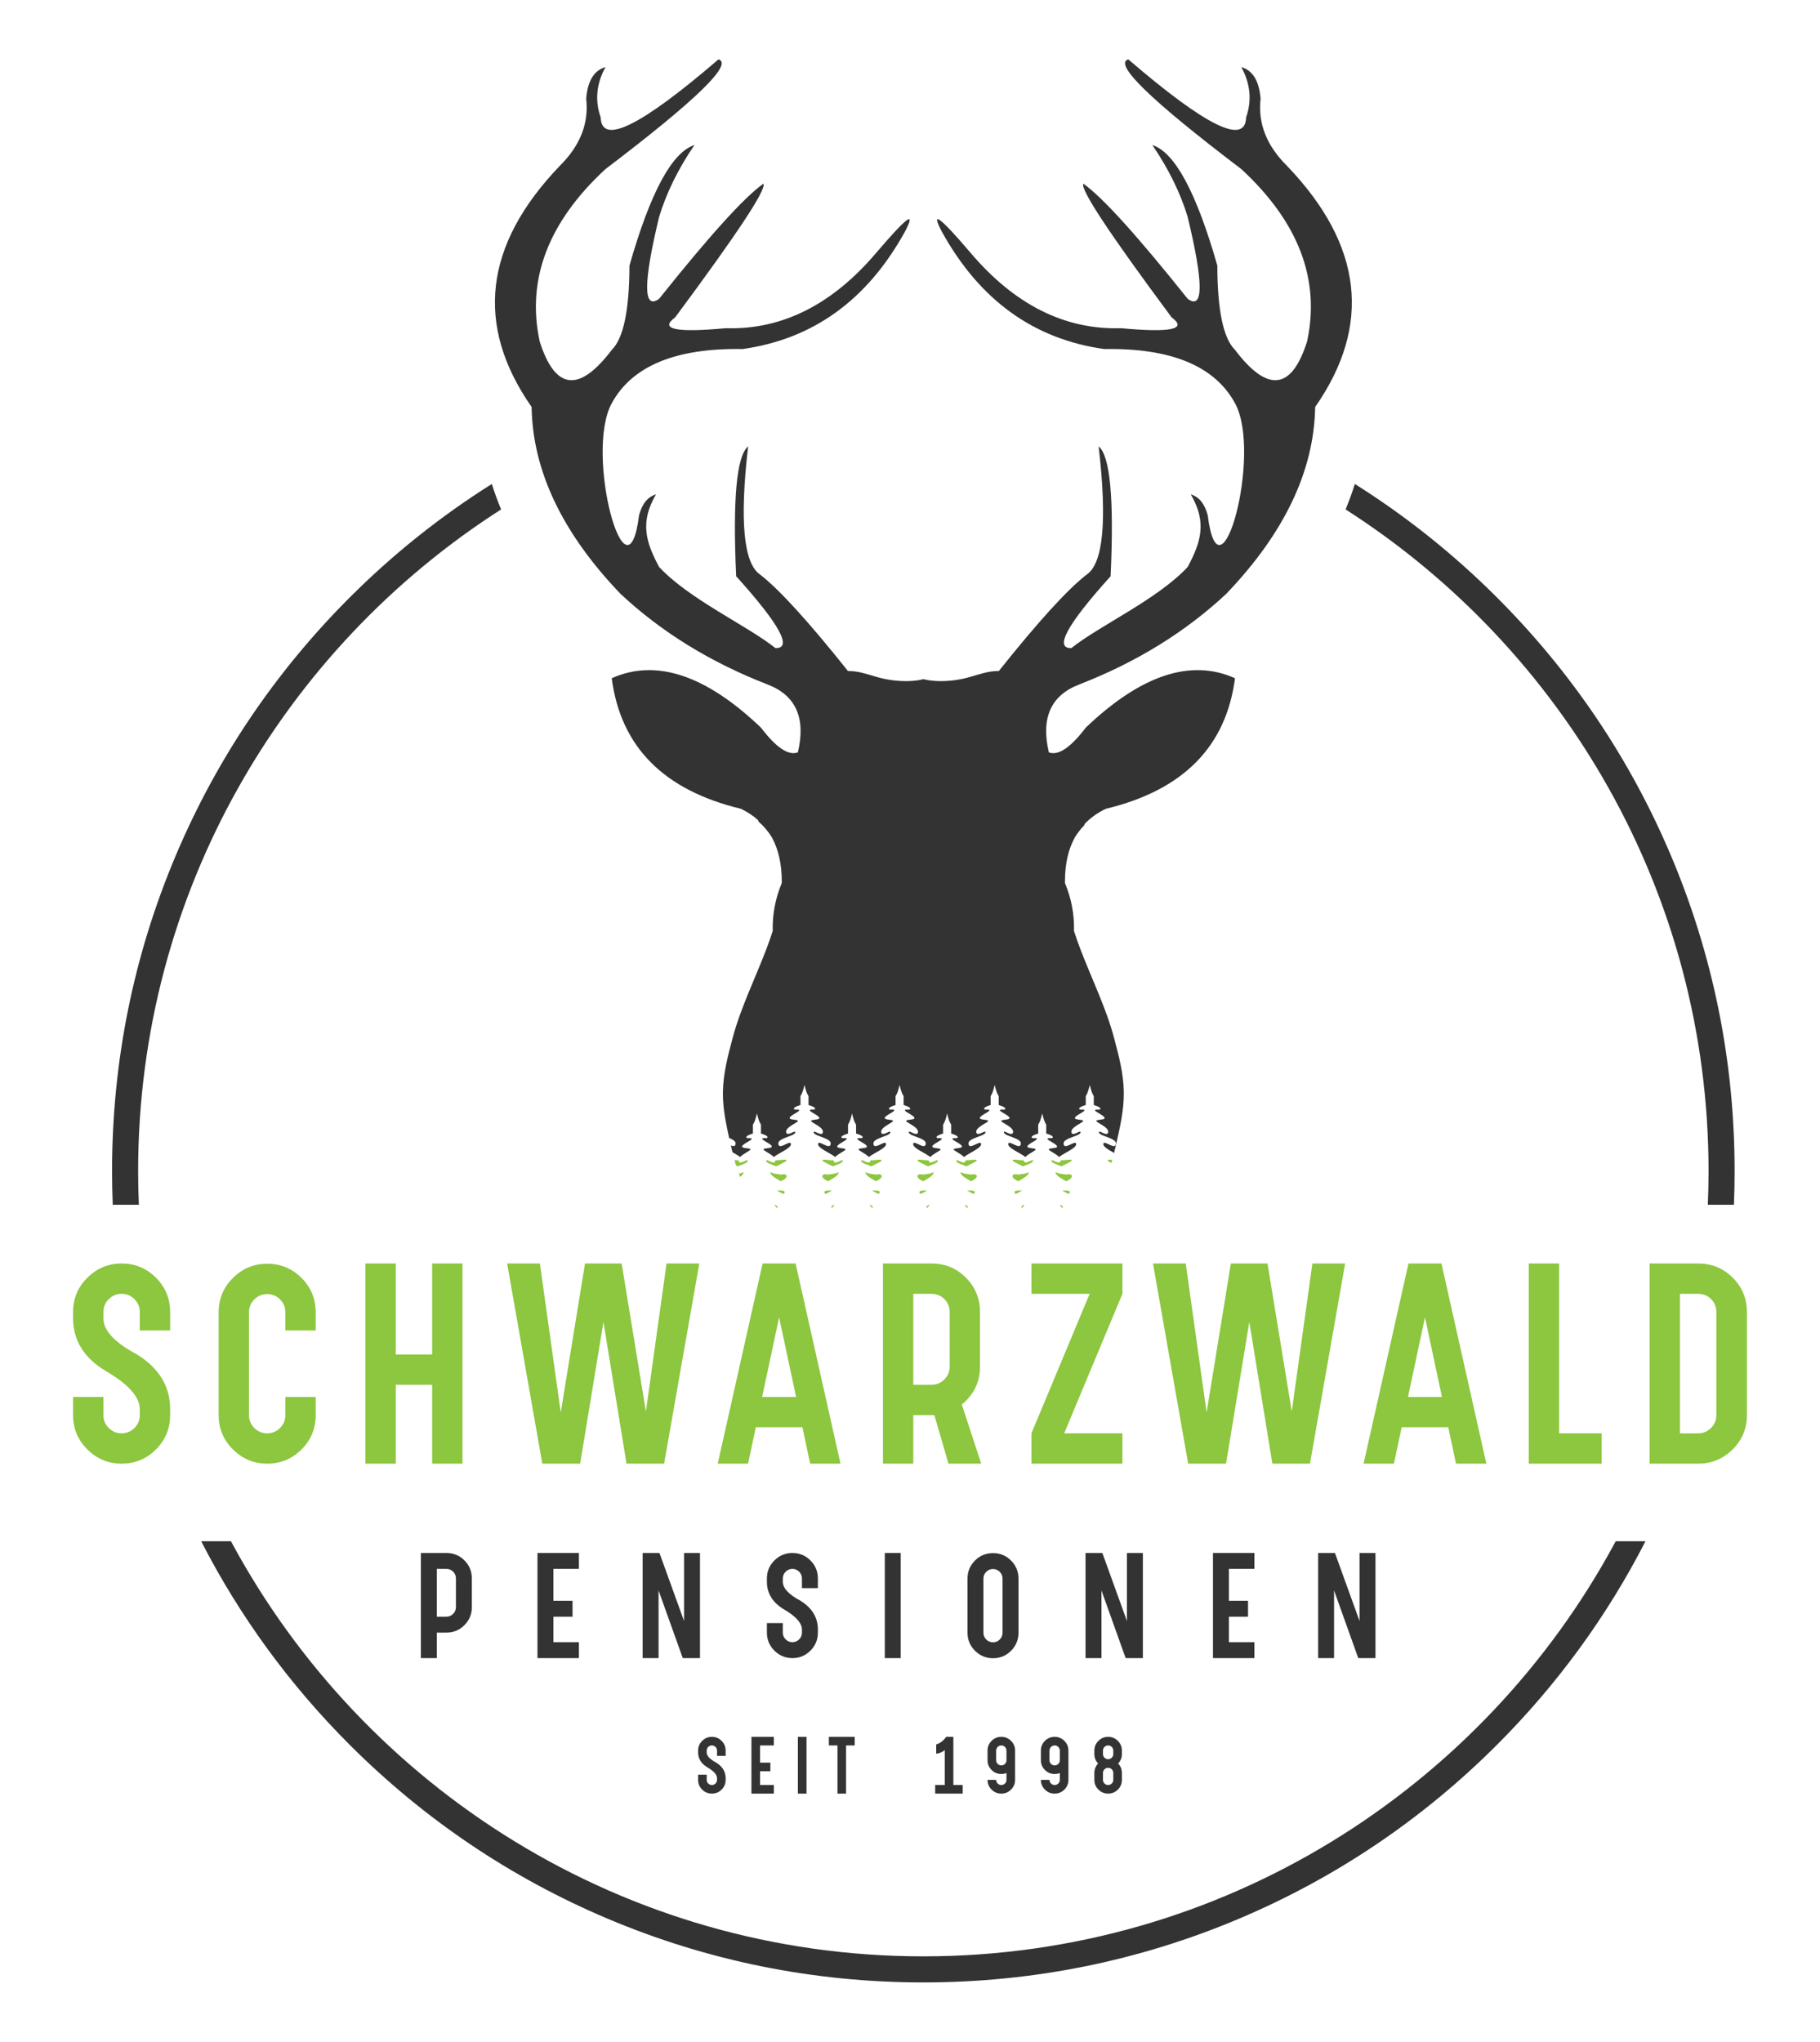 <?xml version="1.0" encoding="UTF-8"?>
<!-- Generator: Adobe Illustrator 17.0.0, SVG Export Plug-In . SVG Version: 6.00 Build 0)  -->
<svg xmlns="http://www.w3.org/2000/svg" xmlns:xlink="http://www.w3.org/1999/xlink" version="1.1" id="Layer_1" x="0px" y="0px" width="960.096px" height="1077.108px" viewBox="528.272 209.896 960.096 1077.108" xml:space="preserve">
<g>
	<g>
		<g>
			<g>
				<g>
					<path fill="#8DC63F" d="M566.823,905.232v-3.2c0-7.081,2.516-13.118,7.551-18.11c5.034-4.991,11.049-7.487,18.047-7.487       c7.082,0,13.119,2.496,18.11,7.487c4.992,4.992,7.488,11.029,7.488,18.11v9.728H602.02v-9.728c0-2.644-0.94-4.905-2.816-6.783       c-1.877-1.876-4.14-2.815-6.783-2.815c-2.646,0-4.908,0.939-6.784,2.815c-1.878,1.878-2.815,4.14-2.815,6.783v3.328       c0,6.399,5.843,12.715,17.534,18.942c11.775,7.254,17.663,16.895,17.663,28.926v3.2c0,7.083-2.496,13.118-7.488,18.11       c-4.992,4.991-11.029,7.487-18.11,7.487c-6.998,0-13.013-2.496-18.047-7.487c-5.035-4.992-7.551-11.027-7.551-18.11v-9.6       h15.999v9.6c0,2.646,0.938,4.907,2.815,6.783c1.876,1.878,4.138,2.815,6.784,2.815c2.644,0,4.906-0.938,6.783-2.815       c1.876-1.876,2.816-4.138,2.816-6.783v-3.2c-0.086-6.399-5.974-13.033-17.663-19.902       C572.667,926.459,566.823,917.093,566.823,905.232z"></path>
					<path fill="#8DC63F" d="M659.616,956.428c0,2.646,0.938,4.907,2.815,6.783c1.876,1.878,4.138,2.815,6.784,2.815       c2.644,0,4.906-0.938,6.783-2.815c1.876-1.876,2.816-4.138,2.816-6.783v-9.6h15.999v9.6c0,7.083-2.496,13.118-7.488,18.11       c-4.992,4.991-11.029,7.487-18.11,7.487c-6.998,0-13.013-2.496-18.047-7.487c-5.035-4.992-7.551-11.027-7.551-18.11V902.16       c0-7.082,2.516-13.119,7.551-18.111c5.034-4.991,11.049-7.487,18.047-7.487c7.082,0,13.119,2.496,18.11,7.487       c4.992,4.992,7.488,11.029,7.488,18.111v9.599h-15.999v-9.599c0-2.645-0.94-4.906-2.816-6.784       c-1.877-1.876-4.14-2.815-6.783-2.815c-2.646,0-4.908,0.939-6.784,2.815c-1.878,1.878-2.815,4.14-2.815,6.784V956.428z"></path>
					<path fill="#8DC63F" d="M737.049,940.429v41.597H721.05V876.434h15.999v47.996h19.198v-47.996h15.999v105.592h-15.999v-41.597       H737.049z"></path>
					<path fill="#8DC63F" d="M814.353,982.026l-18.559-105.592h17.279l11.007,78.586l12.799-78.586h19.326l12.799,78.074       l10.879-78.074h17.279l-18.559,105.592h-19.838l-12.159-74.746l-12.286,74.746H814.353z"></path>
					<path fill="#8DC63F" d="M947.974,876.434l23.678,105.592h-15.999l-4.096-19.198h-24.574l-4.096,19.198h-15.999l23.678-105.592       H947.974z M948.23,946.829l-8.959-41.98l-8.959,41.98H948.23z"></path>
					<path fill="#8DC63F" d="M1019.648,876.434c7.167,0,13.225,2.496,18.175,7.487c4.947,4.992,7.423,11.029,7.423,18.11v28.798       c0,7.084-2.476,13.1-7.423,18.047c-0.685,0.684-1.408,1.324-2.176,1.92l10.239,31.229h-17.279l-7.423-25.598h-11.135v25.598       H994.05V876.434H1019.648z M1019.648,940.429c2.644,0,4.905-0.938,6.783-2.815c1.876-1.876,2.816-4.138,2.816-6.784v-28.798       c0-2.644-0.918-4.905-2.752-6.783c-1.836-1.876-4.118-2.815-6.848-2.815h-9.599v47.996L1019.648,940.429L1019.648,940.429z"></path>
					<path fill="#8DC63F" d="M1103.095,892.433h-30.718v-15.999h47.996v15.999l-30.718,73.594h30.718v15.999h-47.996v-15.999       L1103.095,892.433z"></path>
					<path fill="#8DC63F" d="M1155.059,982.026l-18.558-105.592h17.278l11.007,78.586l12.799-78.586h19.327l12.799,78.074       l10.879-78.074h17.278l-18.559,105.592h-19.838l-12.159-74.746l-12.287,74.746H1155.059z"></path>
					<path fill="#8DC63F" d="M1288.68,876.434l23.678,105.592h-15.999l-4.095-19.198h-24.574l-4.096,19.198h-15.999l23.678-105.592       H1288.68z M1288.936,946.829l-8.959-41.98l-8.96,41.98H1288.936z"></path>
					<path fill="#8DC63F" d="M1334.757,876.434h15.998v89.593h22.398v15.999h-38.396V876.434z"></path>
					<path fill="#8DC63F" d="M1424.091,876.434c7.167,0,13.247,2.496,18.238,7.487c4.992,4.992,7.487,11.029,7.487,18.11v54.396       c0,7.083-2.518,13.118-7.551,18.11c-5.036,4.991-11.094,7.487-18.175,7.487h-25.598v-105.59H1424.091z M1424.091,966.027       c2.644,0,4.905-0.938,6.783-2.815c1.876-1.876,2.816-4.138,2.816-6.783v-54.396c0-2.644-0.918-4.905-2.752-6.783       c-1.836-1.876-4.118-2.815-6.848-2.815h-9.6v73.594h9.601V966.027z"></path>
				</g>
			</g>
			<g>
				<g>
					<path fill="#333333" d="M763.739,1029.142c3.765,0,6.947,1.311,9.547,3.934c2.599,2.622,3.899,5.793,3.899,9.513v15.128       c0,3.721-1.311,6.892-3.933,9.514s-5.793,3.934-9.513,3.934h-5.043v13.446h-8.404v-55.468L763.739,1029.142L763.739,1029.142z        M763.739,1062.759c1.389,0,2.577-0.493,3.563-1.479c0.985-0.985,1.479-2.174,1.479-3.563v-15.128       c0-1.389-0.482-2.576-1.446-3.563c-0.964-0.986-2.163-1.479-3.597-1.479h-5.043v25.213L763.739,1062.759L763.739,1062.759z"></path>
					<path fill="#333333" d="M811.811,1029.142h21.851v8.404h-13.447v16.809H830.3v8.404h-10.085v13.446h13.447v8.404h-21.851       V1029.142z"></path>
					<path fill="#333333" d="M889.129,1065.045v-35.902h8.404v55.468h-9.077l-12.774-35.701v35.701h-8.404v-55.468h8.875       L889.129,1065.045z"></path>
					<path fill="#333333" d="M932.83,1044.27v-1.682c0-3.72,1.321-6.891,3.967-9.513c2.644-2.623,5.804-3.934,9.48-3.934       c3.72,0,6.891,1.311,9.513,3.934c2.623,2.622,3.934,5.793,3.934,9.513v5.11h-8.404v-5.11c0-1.389-0.494-2.576-1.479-3.563       c-0.986-0.986-2.174-1.479-3.563-1.479c-1.39,0-2.578,0.493-3.563,1.479c-0.986,0.986-1.479,2.174-1.479,3.563v1.748       c0,3.362,3.069,6.68,9.211,9.951c6.186,3.811,9.278,8.875,9.278,15.194v1.682c0,3.721-1.311,6.891-3.934,9.513       c-2.622,2.622-5.793,3.934-9.513,3.934c-3.676,0-6.836-1.312-9.48-3.934c-2.646-2.622-3.967-5.792-3.967-9.513v-5.043h8.404       v5.043c0,1.39,0.493,2.577,1.479,3.563c0.985,0.987,2.173,1.479,3.563,1.479c1.389,0,2.577-0.492,3.563-1.479       c0.986-0.985,1.479-2.173,1.479-3.563v-1.682c-0.045-3.361-3.138-6.846-9.278-10.454       C935.899,1055.421,932.83,1050.501,932.83,1044.27z"></path>
					<path fill="#333333" d="M1003.425,1029.142v55.468h-8.404v-55.468H1003.425z"></path>
					<path fill="#333333" d="M1038.656,1042.656c0-3.72,1.311-6.892,3.933-9.514s5.793-3.933,9.514-3.933       c3.72,0,6.892,1.311,9.514,3.933s3.933,5.794,3.933,9.514v28.574c0,3.722-1.311,6.892-3.933,9.514s-5.794,3.934-9.514,3.934       c-3.676,0-6.836-1.312-9.479-3.934c-2.646-2.622-3.967-5.792-3.967-9.514L1038.656,1042.656L1038.656,1042.656z        M1047.059,1071.23c0,1.391,0.493,2.578,1.479,3.563c0.985,0.986,2.174,1.479,3.563,1.479s2.577-0.493,3.563-1.479       c0.985-0.985,1.479-2.173,1.479-3.563v-28.574c0-1.389-0.494-2.577-1.479-3.563c-0.986-0.985-2.175-1.479-3.563-1.479       c-1.39,0-2.578,0.493-3.563,1.479c-0.986,0.986-1.479,2.175-1.479,3.563V1071.23z"></path>
					<path fill="#333333" d="M1122.764,1065.045v-35.902h8.404v55.468h-9.077l-12.774-35.701v35.701h-8.403v-55.468h8.874       L1122.764,1065.045z"></path>
					<path fill="#333333" d="M1168.147,1029.142h21.851v8.404h-13.447v16.809h10.086v8.404h-10.086v13.446h13.447v8.404h-21.851       V1029.142z"></path>
					<path fill="#333333" d="M1245.465,1065.045v-35.902h8.404v55.468h-9.077l-12.774-35.701v35.701h-8.403v-55.468h8.874       L1245.465,1065.045z"></path>
				</g>
			</g>
			<g>
				<g>
					<g>
						<path fill="#8DC63F" d="M1112.6,821.996c0,0.347,0.823,0.856,1.96,1.443c0.161-0.557,0.318-1.115,0.47-1.676        C1113.69,821.634,1112.6,821.575,1112.6,821.996z"></path>
					</g>
					<g>
						<path fill="#8DC63F" d="M1082.934,822.419c0.265,1.064,2.929,1.822,5.28,2.755c2.457-1.259,5.462-2.516,5.462-3.179        c0-0.785-3.778,0.095-5.913-0.015c0,0.085,0.013,0.168-0.001,0.254C1087.327,824.957,1082.451,820.482,1082.934,822.419z"></path>
					</g>
					<g>
						<path fill="#8DC63F" d="M1062.441,821.996c0,0.663,3.004,1.92,5.461,3.179c2.351-0.933,5.014-1.691,5.279-2.755        c0.483-1.937-4.393,2.537-4.828-0.185c-0.013-0.086-0.001-0.169-0.001-0.254        C1066.219,822.09,1062.441,821.211,1062.441,821.996z"></path>
					</g>
					<g>
						<path fill="#8DC63F" d="M1032.775,822.419c0.265,1.064,2.929,1.822,5.279,2.755c2.458-1.259,5.462-2.516,5.462-3.179        c0-0.785-3.778,0.095-5.912-0.015c0,0.085,0.013,0.168-0.001,0.254C1037.168,824.957,1032.292,820.482,1032.775,822.419z"></path>
					</g>
					<g>
						<path fill="#8DC63F" d="M1070.865,828.232c-0.011-0.036-0.036-0.051-0.05-0.081c-0.645,0.732-2.609,1.066-4.403,1.185        c-0.676,0.235-1.273,0.317-1.668,0.055c-0.276,0-0.536-0.005-0.757-0.014c-1.959-0.085-2.756,1.792,1.449,3.677        C1068.227,831.473,1071.313,829.732,1070.865,828.232z"></path>
					</g>
					<g>
						<path fill="#8DC63F" d="M1088.823,847.175c0.134-0.198,0.203-0.405,0.121-0.639c-0.2-0.574-0.753-0.891-1.471-1.074        C1087.495,845.937,1087.895,846.536,1088.823,847.175z"></path>
					</g>
					<g>
						<path fill="#8DC63F" d="M1068.643,845.462c-0.719,0.183-1.271,0.5-1.471,1.074c-0.082,0.233-0.013,0.441,0.121,0.639        C1068.221,846.536,1068.621,845.937,1068.643,845.462z"></path>
					</g>
					<g>
						<path fill="#8DC63F" d="M1038.664,847.175c0.134-0.198,0.202-0.405,0.121-0.639c-0.2-0.574-0.753-0.891-1.471-1.074        C1037.336,845.937,1037.736,846.536,1038.664,847.175z"></path>
					</g>
					<g>
						<path fill="#8DC63F" d="M932.457,822.419c0.265,1.064,2.929,1.822,5.279,2.755c2.458-1.259,5.462-2.516,5.462-3.179        c0-0.785-3.778,0.095-5.912-0.015c0,0.085,0.013,0.168-0.001,0.254C936.85,824.957,931.974,820.482,932.457,822.419z"></path>
					</g>
					<g>
						<path fill="#8DC63F" d="M915.724,821.894c0.258,0.949,0.525,1.896,0.813,2.835c0.301,0.148,0.597,0.297,0.888,0.446        c2.351-0.933,5.014-1.691,5.279-2.755c0.483-1.937-4.393,2.537-4.828-0.185c-0.014-0.086-0.001-0.169-0.001-0.254        C917.251,822.013,916.495,821.965,915.724,821.894z"></path>
					</g>
					<g>
						<path fill="#8DC63F" d="M1092.13,829.376c-0.221,0.01-0.48,0.014-0.757,0.014c-0.395,0.262-0.993,0.18-1.668-0.055        c-1.794-0.119-3.759-0.453-4.403-1.185c-0.014,0.031-0.039,0.046-0.05,0.081c-0.449,1.501,2.637,3.242,5.429,4.822        C1094.886,831.169,1094.09,829.291,1092.13,829.376z"></path>
					</g>
					<g>
						<path fill="#8DC63F" d="M982.616,822.419c0.265,1.064,2.929,1.822,5.279,2.755c2.458-1.259,5.462-2.516,5.462-3.179        c0-0.785-3.778,0.095-5.912-0.015c0,0.085,0.013,0.168-0.001,0.254C987.009,824.957,982.133,820.482,982.616,822.419z"></path>
					</g>
					<g>
						<path fill="#8DC63F" d="M1020.705,828.232c-0.011-0.036-0.036-0.051-0.05-0.081c-0.645,0.732-2.61,1.066-4.403,1.185        c-0.676,0.235-1.273,0.317-1.669,0.055c-0.277,0-0.536-0.005-0.757-0.014c-1.959-0.085-2.756,1.792,1.449,3.677        C1018.068,831.473,1021.154,829.732,1020.705,828.232z"></path>
					</g>
					<g>
						<path fill="#8DC63F" d="M970.546,828.232c-0.011-0.036-0.036-0.051-0.05-0.081c-0.645,0.732-2.61,1.066-4.403,1.185        c-0.676,0.235-1.273,0.317-1.669,0.055c-0.277,0-0.536-0.005-0.757-0.014c-1.959-0.085-2.756,1.792,1.449,3.677        C967.909,831.473,970.995,829.732,970.546,828.232z"></path>
					</g>
					<g>
						<path fill="#8DC63F" d="M1012.282,821.996c0,0.663,3.004,1.92,5.462,3.179c2.351-0.933,5.014-1.691,5.279-2.755        c0.483-1.937-4.393,2.537-4.828-0.185c-0.014-0.086-0.001-0.169-0.001-0.254        C1016.06,822.09,1012.282,821.211,1012.282,821.996z"></path>
					</g>
					<g>
						<path fill="#8DC63F" d="M962.123,821.996c0,0.663,3.004,1.92,5.462,3.179c2.351-0.933,5.014-1.691,5.279-2.755        c0.483-1.937-4.393,2.537-4.828-0.185c-0.014-0.086-0.001-0.169-0.001-0.254C965.901,822.09,962.123,821.211,962.123,821.996z        "></path>
					</g>
					<g>
						<path fill="#8DC63F" d="M942.039,839.248c0.791-1.337-1.563-1.392-3.921-1.249c0.873,0.512,2.155,1.115,3.427,1.741        C941.757,839.582,941.938,839.42,942.039,839.248z"></path>
					</g>
					<g>
						<path fill="#8DC63F" d="M941.653,829.376c-0.221,0.01-0.48,0.014-0.757,0.014c-0.395,0.262-0.993,0.18-1.669-0.055        c-1.794-0.119-3.758-0.453-4.403-1.185c-0.014,0.031-0.039,0.046-0.05,0.081c-0.449,1.501,2.637,3.242,5.429,4.822        C944.409,831.169,943.612,829.291,941.653,829.376z"></path>
					</g>
					<g>
						<path fill="#8DC63F" d="M938.345,847.175c0.134-0.197,0.202-0.405,0.121-0.639c-0.2-0.574-0.753-0.891-1.471-1.074        C937.018,845.937,937.418,846.536,938.345,847.175z"></path>
					</g>
					<g>
						<path fill="#8DC63F" d="M918.708,830.741c1.163-0.864,1.915-1.72,1.679-2.509c-0.011-0.036-0.036-0.051-0.05-0.081        c-0.392,0.445-1.27,0.743-2.305,0.935C918.246,829.642,918.476,830.192,918.708,830.741z"></path>
					</g>
					<path fill="#333333" d="M855.666,523.239c21.513,20.076,47.317,36.016,77.412,47.713c15.019,5.712,20.384,17.682,16.092,35.853       c-4.969,1.85-11.462-2.503-19.48-13.057c-29.136-27.801-55.391-36.506-78.711-26.06c4.687,36.125,27.385,59.084,68.152,68.877       c3.413,1.638,6.408,3.626,9.013,5.937c0.079,0.27,0.178,0.533,0.254,0.804c2.743,2.38,5.125,5.175,7.018,8.26       c3.491,6.32,5.241,14.079,5.271,23.242c-0.005,0.331-0.023,0.66-0.033,0.99c-3.378,8.081-4.961,16.503-4.75,25.239       c-1.03,3.217-2.171,6.43-3.395,9.64c-5.881,15.425-13.474,30.802-17.672,46.502c-2.536,9.482-5.098,19.083-5.212,28.898       c-0.079,6.751,1.008,13.433,2.405,20.056c0.128,0.275,0.183,0.557,0.175,0.844c0.234,1.088,0.474,2.175,0.72,3.26       c1.819,0.742,3.383,1.601,3.383,2.811c0,1.77-1.143,1.658-2.481,1.128c0.274,1.191,0.551,2.382,0.837,3.571       c1.61,0.914,3.179,1.781,4.015,2.528c1.696-1.834,5.425-3.299,5.425-3.989c0-0.923-4.635-0.369-4.345-1.661       c0.29-1.292,5.117-3.137,5.021-3.967c-0.097-0.83-2.8,0.185-2.8-0.83s3.476-1.937,3.476-1.937s0-3.506,0-4.428       c0-0.923,0.772-0.369,2.124-6.181c1.352,5.812,2.124,5.259,2.124,6.181c0,0.923,0,4.428,0,4.428s3.476,0.923,3.476,1.937       c0,1.015-2.704,0-2.8,0.83c-0.097,0.83,4.731,2.675,5.021,3.967s-4.345,0.738-4.345,1.661c0,0.69,3.729,2.155,5.425,3.989       c2.217-1.98,9.666-4.811,8.985-7.088c-0.579-1.938-6.614,3.93-6.614-0.138c0-2.814,8.449-3.736,8.932-5.674       c0.483-1.938-4.393,2.537-4.828-0.185s6.228-5.028,6.228-5.951s-4.635-0.369-4.345-1.661c0.29-1.292,5.117-3.137,5.021-3.967       c-0.097-0.83-2.8,0.185-2.8-0.83s3.476-1.937,3.476-1.937s0-3.506,0-4.428c0-0.923,0.772-0.369,2.124-6.181       c1.352,5.812,2.124,5.259,2.124,6.181c0,0.923,0,4.428,0,4.428s3.476,0.923,3.476,1.937c0,1.015-2.704,0-2.8,0.83       c-0.097,0.83,4.731,2.676,5.021,3.967c0.29,1.292-4.345,0.738-4.345,1.661c0,0.923,6.662,3.229,6.228,5.951       c-0.434,2.722-5.31-1.753-4.828,0.185c0.483,1.937,8.932,2.86,8.932,5.674c0,4.069-6.035-1.799-6.614,0.138       c-0.681,2.277,6.768,5.108,8.985,7.088c1.696-1.834,5.425-3.299,5.425-3.989c0-0.923-4.635-0.369-4.345-1.661       c0.29-1.292,5.117-3.137,5.021-3.967c-0.097-0.83-2.8,0.185-2.8-0.83s3.476-1.937,3.476-1.937s0-3.506,0-4.428       c0-0.923,0.772-0.369,2.124-6.181c1.352,5.812,2.124,5.259,2.124,6.181c0,0.923,0,4.428,0,4.428s3.476,0.923,3.476,1.937       c0,1.015-2.704,0-2.8,0.83c-0.097,0.83,4.731,2.675,5.021,3.967s-4.345,0.738-4.345,1.661c0,0.69,3.729,2.155,5.425,3.989       c2.217-1.98,9.666-4.811,8.985-7.088c-0.579-1.938-6.614,3.93-6.614-0.138c0-2.814,8.449-3.736,8.931-5.674       c0.483-1.938-4.393,2.537-4.828-0.185s6.228-5.028,6.228-5.951s-4.635-0.369-4.345-1.661c0.29-1.292,5.117-3.137,5.021-3.967       c-0.097-0.83-2.8,0.185-2.8-0.83s3.476-1.937,3.476-1.937s0-3.506,0-4.428c0-0.923,0.773-0.369,2.124-6.181       c1.352,5.812,2.124,5.259,2.124,6.181c0,0.923,0,4.428,0,4.428s3.476,0.923,3.476,1.937c0,1.015-2.704,0-2.8,0.83       c-0.097,0.83,4.731,2.676,5.021,3.967c0.29,1.292-4.345,0.738-4.345,1.661c0,0.923,6.662,3.229,6.228,5.951       c-0.434,2.722-5.311-1.753-4.828,0.185c0.483,1.937,8.931,2.86,8.931,5.674c0,4.069-6.035-1.799-6.614,0.138       c-0.681,2.277,6.768,5.108,8.985,7.088c1.696-1.834,5.425-3.299,5.425-3.989c0-0.923-4.635-0.369-4.345-1.661       c0.29-1.292,5.117-3.137,5.021-3.967c-0.097-0.83-2.8,0.185-2.8-0.83s3.476-1.937,3.476-1.937s0-3.506,0-4.428       c0-0.923,0.773-0.369,2.124-6.181c1.352,5.812,2.124,5.259,2.124,6.181c0,0.923,0,4.428,0,4.428s3.476,0.923,3.476,1.937       c0,1.015-2.703,0-2.8,0.83c-0.097,0.83,4.731,2.675,5.021,3.967s-4.345,0.738-4.345,1.661c0,0.69,3.729,2.155,5.425,3.989       c2.217-1.98,9.666-4.811,8.985-7.088c-0.579-1.938-6.614,3.93-6.614-0.138c0-2.814,8.449-3.736,8.931-5.674       c0.483-1.938-4.393,2.537-4.828-0.185s6.228-5.028,6.228-5.951s-4.635-0.369-4.345-1.661s5.117-3.137,5.021-3.967       c-0.096-0.83-2.8,0.185-2.8-0.83s3.476-1.937,3.476-1.937s0-3.506,0-4.428c0-0.923,0.773-0.369,2.124-6.181       c1.352,5.812,2.124,5.259,2.124,6.181c0,0.923,0,4.428,0,4.428s3.476,0.923,3.476,1.937c0,1.015-2.703,0-2.8,0.83       s4.731,2.676,5.021,3.967c0.29,1.292-4.345,0.738-4.345,1.661c0,0.923,6.662,3.229,6.228,5.951       c-0.435,2.722-5.311-1.753-4.828,0.185c0.483,1.937,8.931,2.86,8.931,5.674c0,4.069-6.035-1.799-6.614,0.138       c-0.681,2.277,6.768,5.108,8.985,7.088c1.696-1.834,5.425-3.299,5.425-3.989c0-0.923-4.635-0.369-4.345-1.661       s5.117-3.137,5.021-3.967c-0.096-0.83-2.8,0.185-2.8-0.83s3.476-1.937,3.476-1.937s0-3.506,0-4.428       c0-0.923,0.773-0.369,2.124-6.181c1.352,5.812,2.124,5.259,2.124,6.181c0,0.923,0,4.428,0,4.428s3.476,0.923,3.476,1.937       c0,1.015-2.703,0-2.8,0.83c-0.096,0.83,4.731,2.675,5.021,3.967s-4.345,0.738-4.345,1.661c0,0.69,3.729,2.155,5.425,3.989       c2.217-1.98,9.666-4.811,8.985-7.088c-0.579-1.938-6.614,3.93-6.614-0.138c0-2.814,8.449-3.736,8.932-5.674       s-4.394,2.537-4.828-0.185c-0.435-2.722,6.228-5.028,6.228-5.951s-4.635-0.369-4.345-1.661s5.118-3.137,5.021-3.967       c-0.097-0.83-2.8,0.185-2.8-0.83s3.476-1.937,3.476-1.937s0-3.506,0-4.428c0-0.923,0.772-0.369,2.124-6.181       c1.352,5.812,2.124,5.259,2.124,6.181c0,0.923,0,4.428,0,4.428s3.476,0.923,3.476,1.937c0,1.015-2.703,0-2.8,0.83       s4.731,2.676,5.021,3.967c0.29,1.292-4.345,0.738-4.345,1.661c0,0.923,6.662,3.229,6.228,5.951       c-0.435,2.722-5.311-1.753-4.828,0.185c0.483,1.937,8.931,2.86,8.931,5.674c0,4.069-6.035-1.799-6.614,0.138       c-0.46,1.537,2.789,3.327,5.633,4.937c0.359-1.482,0.702-2.968,1.043-4.452c2.091-9.084,4.194-18.273,4.085-27.594       c-0.114-9.815-2.676-19.416-5.212-28.898c-4.198-15.7-11.791-31.077-17.672-46.502c-1.224-3.21-2.366-6.422-3.395-9.639       c0.211-8.737-1.371-17.159-4.75-25.239c-0.01-0.331-0.028-0.661-0.032-0.992c0.03-9.105,1.761-16.82,5.208-23.117       c1.424-2.347,3.117-4.538,5.051-6.498c0.025-0.19,0.059-0.379,0.085-0.569c3.064-3.246,6.796-5.938,11.212-8.057       c40.767-9.793,63.465-32.752,68.152-68.877c-23.32-10.446-49.575-1.741-78.711,26.06c-8.018,10.555-14.511,14.907-19.48,13.057       c-4.291-18.171,1.073-30.141,16.093-35.853c30.095-11.697,55.899-27.638,77.412-47.713       c30.773-32.099,46.413-64.959,46.978-98.636c30.039-43.089,25.126-85.47-14.794-127.144       c-10.841-10.718-15.471-22.524-14.003-35.472c-0.734-9.358-4.122-14.961-10.163-16.702c4.8,8.759,5.646,17.627,2.541,26.495       c-0.395,14.907-21.117,4.733-62.167-30.575c-7.961,2.394,11.914,21.653,59.626,57.887       c30.152,27.855,41.727,58.159,34.725,90.856c-8.131,25.788-20.835,27.257-38.057,4.516c-6.155-6.093-9.26-20.892-9.316-44.449       c-11.011-38.573-22.416-59.791-34.274-63.599c8.582,12.622,14.794,25.244,18.633,37.92c8.414,34.928,8.414,49.291,0,43.198       c-26.594-33.296-44.889-53.534-54.996-60.716c-1.92,2.666,13.608,26.169,46.526,70.509c8.526,6.256-0.396,8.161-26.651,5.712       c-29.7,0.925-56.238-12.404-79.558-39.933c-16.262-19.096-21.23-22.632-14.793-10.609       c19.875,35.798,48.333,56.309,85.43,61.532c35.29-0.599,58.271,8.923,68.999,28.562c14.624,26.659-8.074,108.973-14.398,59.084       c-1.581-5.985-4.517-9.63-8.922-10.99c8.583,14.744,5.421,25.08-1.637,38.301c-15.923,17.137-46.583,30.956-61.376,42.817       c-9.147,0.218-2.259-12.459,20.722-37.92c1.863-40.695-0.226-63.545-6.324-68.496c4.574,39.226,2.428,61.804-6.38,67.68       c-10.145,7.893-25.557,24.83-46.255,50.802c-1.36,0.003-2.721,0.089-4.072,0.285c-5.073,0.737-9.877,2.723-14.886,3.813       c-1.637,0.356-3.385,0.647-5.184,0.859c-5.242,0.618-10.929,0.551-15.666-0.633c-4.737,1.185-10.424,1.251-15.666,0.633       c-1.799-0.212-3.547-0.502-5.184-0.859c-5.009-1.09-9.813-3.076-14.886-3.813c-1.35-0.196-2.711-0.281-4.07-0.283       c-20.699-25.972-36.112-42.91-46.257-50.804c-8.808-5.876-10.954-28.454-6.38-67.68c-6.098,4.951-8.187,27.801-6.324,68.496       c22.981,25.461,29.87,38.138,20.722,37.92c-14.793-11.861-45.453-25.679-61.376-42.817       c-7.058-13.221-10.22-23.557-1.637-38.301c-4.404,1.36-7.34,5.005-8.921,10.99c-6.324,49.889-29.022-32.425-14.398-59.084       c10.728-19.64,33.709-29.161,68.999-28.562c37.097-5.223,65.555-25.734,85.43-61.532c6.437-12.023,1.468-8.487-14.793,10.609       c-23.32,27.529-49.858,40.858-79.558,39.933c-26.256,2.448-35.177,0.544-26.651-5.712       c32.919-44.34,48.446-67.843,46.526-70.509c-10.107,7.181-28.401,27.42-54.996,60.716c-8.413,6.093-8.413-8.27,0-43.198       c3.84-12.676,10.051-25.298,18.633-37.92c-11.858,3.808-23.263,25.026-34.274,63.599c-0.057,23.557-3.162,38.355-9.316,44.449       c-17.221,22.741-29.926,21.272-38.057-4.516c-7.001-32.697,4.574-63.001,34.725-90.856       c47.712-36.234,67.588-55.493,59.626-57.887c-41.049,35.309-61.772,45.482-62.167,30.575       c-3.105-8.868-2.258-17.736,2.541-26.495c-6.042,1.741-9.429,7.345-10.163,16.702c1.468,12.948-3.162,24.754-14.003,35.472       c-39.92,41.674-44.833,84.056-14.794,127.144C809.253,458.279,824.893,491.14,855.666,523.239z"></path>
					<g>
						<path fill="#8DC63F" d="M1041.971,829.376c-0.221,0.01-0.48,0.014-0.757,0.014c-0.395,0.262-0.992,0.18-1.668-0.055        c-1.794-0.119-3.759-0.453-4.403-1.185c-0.014,0.031-0.039,0.046-0.05,0.081c-0.449,1.501,2.637,3.242,5.429,4.822        C1044.727,831.169,1043.93,829.291,1041.971,829.376z"></path>
					</g>
					<g>
						<path fill="#8DC63F" d="M1013.44,839.248c0.101,0.172,0.282,0.334,0.494,0.492c1.272-0.625,2.554-1.229,3.427-1.741        C1015.003,837.856,1012.649,837.911,1013.44,839.248z"></path>
					</g>
					<g>
						<path fill="#8DC63F" d="M1042.357,839.248c0.791-1.337-1.563-1.392-3.921-1.249c0.873,0.512,2.155,1.115,3.427,1.741        C1042.076,839.582,1042.256,839.42,1042.357,839.248z"></path>
					</g>
					<g>
						<path fill="#8DC63F" d="M1018.484,845.462c-0.719,0.183-1.271,0.5-1.471,1.074c-0.081,0.233-0.013,0.441,0.121,0.639        C1018.061,846.536,1018.461,845.937,1018.484,845.462z"></path>
					</g>
					<g>
						<path fill="#8DC63F" d="M963.281,839.248c0.101,0.172,0.282,0.334,0.494,0.492c1.272-0.625,2.554-1.229,3.427-1.741        C964.844,837.856,962.49,837.911,963.281,839.248z"></path>
					</g>
					<g>
						<path fill="#8DC63F" d="M1092.516,839.248c0.791-1.337-1.563-1.392-3.921-1.249c0.873,0.512,2.155,1.115,3.427,1.741        C1092.235,839.582,1092.415,839.42,1092.516,839.248z"></path>
					</g>
					<g>
						<path fill="#8DC63F" d="M1063.6,839.248c0.101,0.172,0.282,0.334,0.494,0.492c1.272-0.625,2.554-1.229,3.427-1.741        C1065.162,837.856,1062.808,837.911,1063.6,839.248z"></path>
					</g>
					<g>
						<path fill="#8DC63F" d="M991.812,829.376c-0.221,0.01-0.48,0.014-0.757,0.014c-0.395,0.262-0.992,0.18-1.669-0.055        c-1.794-0.119-3.758-0.453-4.403-1.185c-0.014,0.031-0.039,0.046-0.05,0.081c-0.449,1.501,2.637,3.242,5.429,4.822        C994.568,831.169,993.771,829.291,991.812,829.376z"></path>
					</g>
					<g>
						<path fill="#8DC63F" d="M992.198,839.248c0.791-1.337-1.563-1.392-3.921-1.249c0.873,0.512,2.155,1.115,3.427,1.741        C991.916,839.582,992.097,839.42,992.198,839.248z"></path>
					</g>
					<g>
						<path fill="#8DC63F" d="M988.505,847.175c0.134-0.197,0.202-0.405,0.121-0.639c-0.2-0.574-0.753-0.891-1.471-1.074        C987.177,845.937,987.577,846.536,988.505,847.175z"></path>
					</g>
					<g>
						<path fill="#8DC63F" d="M968.325,845.462c-0.719,0.183-1.271,0.5-1.471,1.074c-0.081,0.233-0.013,0.441,0.121,0.639        C967.902,846.536,968.302,845.937,968.325,845.462z"></path>
					</g>
				</g>
			</g>
			<g>
				<g>
					<path fill="#333333" d="M1238.105,478.632c115.055,73.671,191.47,202.625,191.47,349.092c0,5.943-0.133,11.855-0.382,17.738       h13.769c0.238-5.894,0.364-11.806,0.364-17.738c0-57.772-11.316-113.82-33.635-166.586       c-21.555-50.963-52.412-96.731-91.714-136.033c-22.887-22.887-47.97-42.904-74.992-59.894       C1241.583,469.706,1239.956,474.18,1238.105,478.632z"></path>
					<path fill="#333333" d="M1380.606,1022.954c-69.889,130.227-207.395,218.986-365.247,218.986s-295.358-88.759-365.247-218.986       h-15.708c20.286,39.578,46.548,75.599,78.337,107.389c39.302,39.302,85.069,70.159,136.032,91.714       c52.766,22.319,108.814,33.635,166.586,33.635s113.82-11.316,166.586-33.635c50.963-21.555,96.731-52.412,136.032-91.714       c31.789-31.789,58.051-67.811,78.337-107.389H1380.606z"></path>
					<path fill="#333333" d="M601.525,845.462c-0.249-5.883-0.382-11.795-0.382-17.738c0-146.467,76.415-275.42,191.47-349.092       c-1.851-4.452-3.478-8.926-4.881-13.421c-27.021,16.99-52.105,37.007-74.992,59.894       c-39.302,39.302-70.159,85.069-91.714,136.033c-22.319,52.766-33.635,108.814-33.635,166.586       c0,5.932,0.126,11.844,0.364,17.738H601.525z"></path>
				</g>
			</g>
		</g>
	</g>
	<g>
		<path fill="#333333" d="M896.54,1134.31v-0.907c0-2.009,0.713-3.722,2.142-5.138c1.428-1.416,3.134-2.124,5.119-2.124    c2.009,0,3.721,0.708,5.137,2.124s2.124,3.129,2.124,5.138v2.759h-4.538v-2.759c0-0.75-0.267-1.392-0.799-1.925    c-0.533-0.532-1.174-0.799-1.924-0.799s-1.392,0.267-1.924,0.799c-0.533,0.533-0.799,1.175-0.799,1.925v0.943    c0,1.815,1.658,3.607,4.974,5.374c3.34,2.058,5.01,4.792,5.01,8.205v0.907c0,2.01-0.708,3.722-2.124,5.138    s-3.128,2.124-5.137,2.124c-1.985,0-3.691-0.708-5.119-2.124c-1.429-1.416-2.142-3.128-2.142-5.138v-2.723h4.538v2.723    c0,0.751,0.266,1.393,0.799,1.925c0.532,0.532,1.174,0.799,1.924,0.799s1.392-0.267,1.924-0.799s0.799-1.174,0.799-1.925v-0.907    c-0.024-1.815-1.695-3.697-5.01-5.646C898.197,1140.332,896.54,1137.675,896.54,1134.31z"></path>
		<path fill="#333333" d="M924.677,1126.141h11.799v4.538h-7.261v9.077h5.446v4.538h-5.446v7.262h7.261v4.538h-11.799V1126.141z"></path>
		<path fill="#333333" d="M953.722,1126.141v29.953h-4.538v-29.953H953.722z"></path>
		<path fill="#333333" d="M979.136,1126.141v4.538h-4.538v25.415h-4.539v-25.415h-4.538v-4.538H979.136z"></path>
		<path fill="#333333" d="M1031.187,1151.556h4.938v4.538h-14.522v-4.538h5.046v-18.407c-1.428,1.138-2.929,1.767-4.502,1.888    v-4.901c2.082-0.604,3.836-1.948,5.265-4.03v0.036h3.776v25.414H1031.187z"></path>
		<path fill="#333333" d="M1049.231,1133.403c0-2.009,0.708-3.722,2.124-5.138s3.128-2.124,5.137-2.124    c1.984,0,3.691,0.708,5.12,2.124c1.428,1.416,2.142,3.129,2.142,5.138v15.43c0,2.01-0.714,3.722-2.142,5.138    c-1.429,1.416-3.136,2.124-5.12,2.124c-2.009,0-3.721-0.708-5.137-2.124s-2.124-3.128-2.124-5.138h4.538    c0,0.751,0.267,1.393,0.799,1.925s1.174,0.799,1.924,0.799s1.392-0.267,1.925-0.799c0.532-0.532,0.799-1.174,0.799-1.925v-3.594    c-0.848,0.339-1.756,0.508-2.724,0.508c-2.009,0-3.721-0.708-5.137-2.124s-2.124-3.128-2.124-5.137L1049.231,1133.403    L1049.231,1133.403z M1059.216,1133.403c0-0.75-0.267-1.392-0.799-1.925c-0.533-0.532-1.175-0.799-1.925-0.799    s-1.392,0.267-1.924,0.799c-0.532,0.533-0.799,1.175-0.799,1.925v5.083c0,0.75,0.267,1.392,0.799,1.924    c0.532,0.533,1.174,0.799,1.924,0.799s1.392-0.266,1.925-0.799c0.532-0.532,0.799-1.174,0.799-1.924V1133.403z"></path>
		<path fill="#333333" d="M1077.369,1133.403c0-2.009,0.708-3.722,2.124-5.138s3.128-2.124,5.137-2.124    c1.984,0,3.691,0.708,5.12,2.124c1.428,1.416,2.142,3.129,2.142,5.138v15.43c0,2.01-0.714,3.722-2.142,5.138    c-1.429,1.416-3.136,2.124-5.12,2.124c-2.009,0-3.721-0.708-5.137-2.124s-2.124-3.128-2.124-5.138h4.538    c0,0.751,0.267,1.393,0.799,1.925s1.174,0.799,1.924,0.799s1.392-0.267,1.925-0.799c0.532-0.532,0.799-1.174,0.799-1.925v-3.594    c-0.848,0.339-1.756,0.508-2.724,0.508c-2.009,0-3.721-0.708-5.137-2.124s-2.124-3.128-2.124-5.137L1077.369,1133.403    L1077.369,1133.403z M1087.353,1133.403c0-0.75-0.267-1.392-0.799-1.925c-0.533-0.532-1.175-0.799-1.925-0.799    s-1.392,0.267-1.924,0.799c-0.532,0.533-0.799,1.175-0.799,1.925v5.083c0,0.75,0.267,1.392,0.799,1.924    c0.532,0.533,1.174,0.799,1.924,0.799s1.392-0.266,1.925-0.799c0.532-0.532,0.799-1.174,0.799-1.924V1133.403z"></path>
		<path fill="#333333" d="M1105.578,1133.403c0-2.009,0.714-3.722,2.143-5.138c1.428-1.416,3.134-2.124,5.119-2.124    c2.009,0,3.722,0.708,5.137,2.124c1.416,1.416,2.124,3.129,2.124,5.138v1.815c0,1.937-0.666,3.594-1.996,4.974    c1.33,1.404,1.996,3.074,1.996,5.011v3.63c0,2.01-0.708,3.722-2.124,5.138c-1.415,1.416-3.128,2.124-5.137,2.124    c-1.985,0-3.691-0.708-5.119-2.124c-1.429-1.416-2.143-3.128-2.143-5.138v-3.63c0-1.937,0.666-3.606,1.997-5.011    c-1.331-1.38-1.997-3.037-1.997-4.974V1133.403z M1115.562,1133.403c0-0.75-0.267-1.392-0.799-1.925    c-0.532-0.532-1.174-0.799-1.924-0.799c-0.751,0-1.393,0.267-1.925,0.799c-0.532,0.533-0.799,1.175-0.799,1.925v1.815    c0,0.75,0.267,1.392,0.799,1.924c0.532,0.533,1.174,0.799,1.925,0.799c0.75,0,1.392-0.266,1.924-0.799    c0.532-0.532,0.799-1.174,0.799-1.924V1133.403z M1110.116,1148.833c0,0.751,0.267,1.393,0.799,1.925s1.174,0.799,1.925,0.799    c0.75,0,1.392-0.267,1.924-0.799s0.799-1.174,0.799-1.925v-3.63c0-0.75-0.267-1.392-0.799-1.925    c-0.532-0.532-1.174-0.799-1.924-0.799c-0.751,0-1.393,0.267-1.925,0.799c-0.532,0.533-0.799,1.175-0.799,1.925V1148.833z"></path>
	</g>
</g>
</svg>
